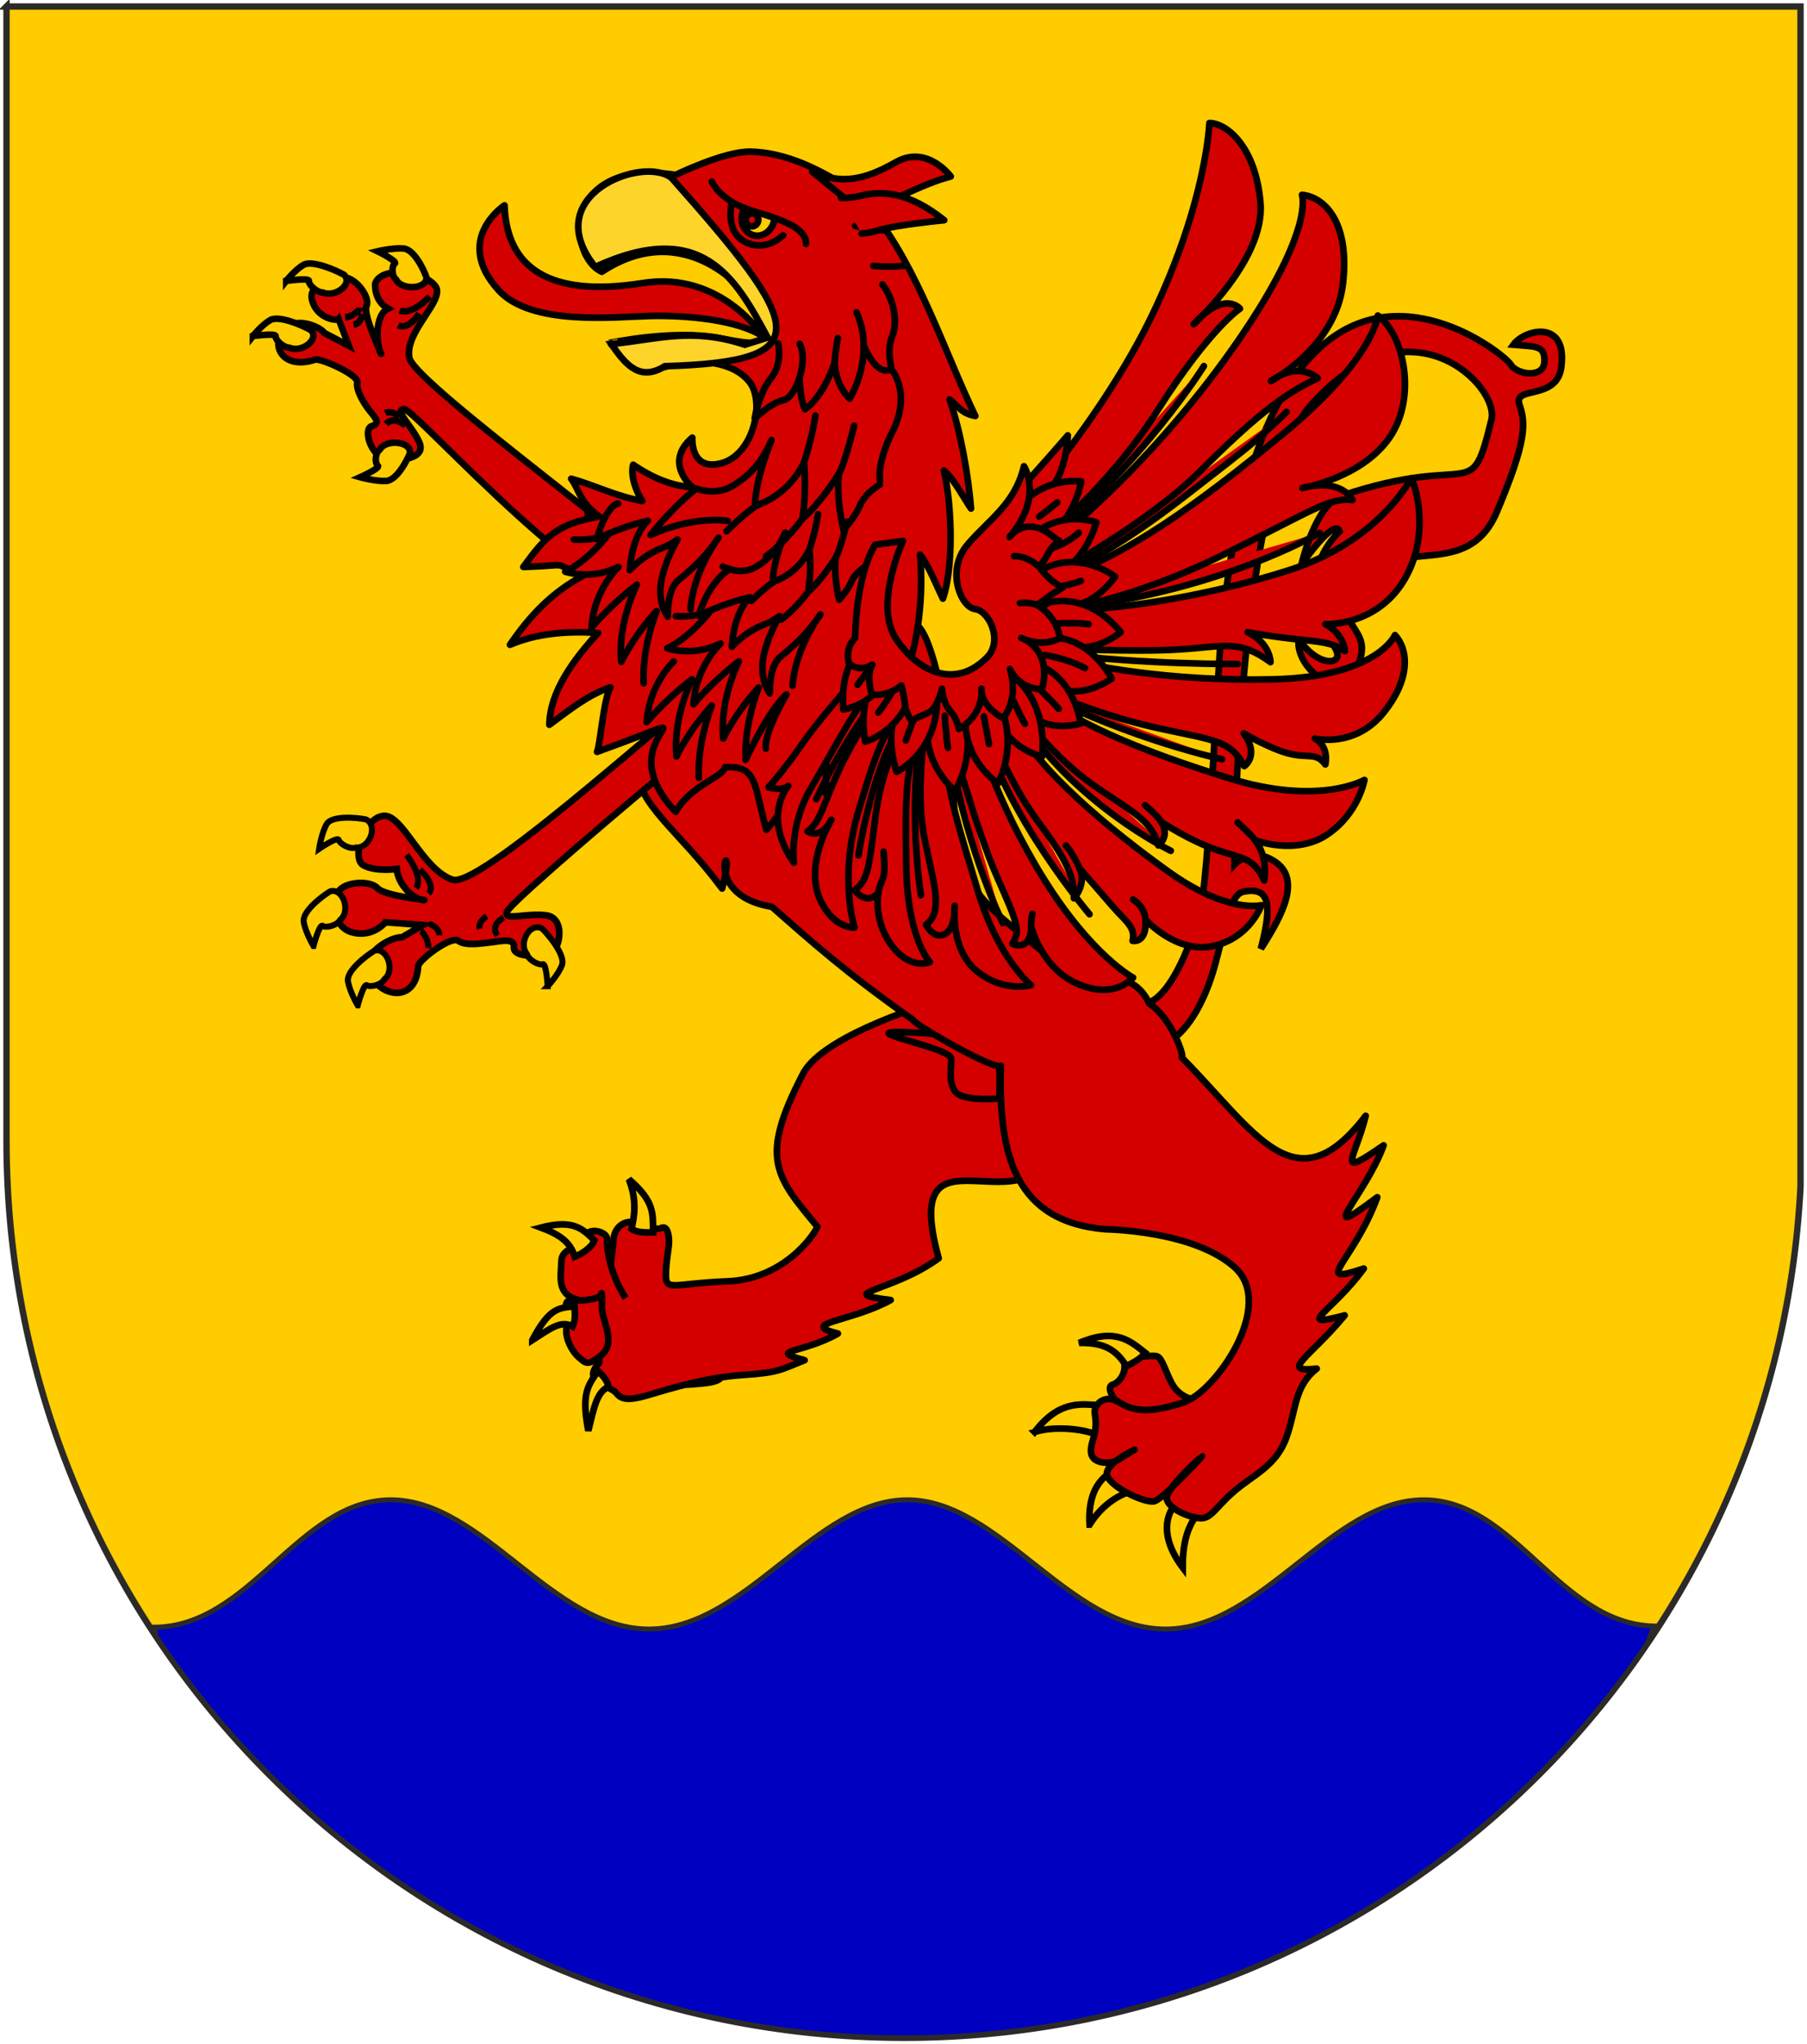 <?xml version="1.0" encoding="UTF-8"?>
<!DOCTYPE svg PUBLIC "-//W3C//DTD SVG 1.1//EN" "http://www.w3.org/Graphics/SVG/1.1/DTD/svg11.dtd">
<!-- Creator: CorelDRAW -->
<svg xmlns="http://www.w3.org/2000/svg" xml:space="preserve" width="2550px" height="2885px" style="shape-rendering:geometricPrecision; text-rendering:geometricPrecision; image-rendering:optimizeQuality; fill-rule:evenodd; clip-rule:evenodd"
viewBox="0 0 2550 2885"
 xmlns:xlink="http://www.w3.org/1999/xlink">
 <defs>
  <style type="text/css">
   <![CDATA[
    .str8 {stroke:#2B2A29;stroke-width:7}
    .str7 {stroke:black;stroke-width:8.503}
    .str0 {stroke:#2B2A29;stroke-width:9}
    .str2 {stroke:black;stroke-width:9.229}
    .str6 {stroke:black;stroke-width:9.374}
    .str5 {stroke:black;stroke-width:9.374;stroke-linecap:round;stroke-linejoin:round}
    .str1 {stroke:black;stroke-width:9.376}
    .str3 {stroke:black;stroke-width:9.376;stroke-linejoin:round}
    .str4 {stroke:black;stroke-width:9.376;stroke-linecap:round;stroke-linejoin:round}
    .fil4 {fill:#0000C0}
    .fil2 {fill:#CC0000}
    .fil1 {fill:#D40000}
    .fil0 {fill:#FFCC00}
    .fil3 {fill:#FFD42A}
   ]]>
  </style>
 </defs>
 <g id="Ebene_x0020_1">
  <g id="_272126296">
   <path id="_272745448" class="fil0 str0" d="M9.165 9.169l2531.67 0 0 1665.41c-34.026,668.939 -587.013,1200.9 -1264.33,1201.25l-2.739 -0.018c-698.609,-1.117 -1264.6,-567.77 -1264.6,-1266.64l0 -1600z"/>
   <path id="path35942" class="fil1 str1" d="M953.447 829.333c-5.076,-28.163 -368.511,-287.193 -375.777,-324.326 -7.266,-37.133 51.106,-81.384 36.807,-101.082 -15.162,-20.885 -75.98,-29.19 -84.986,-3.921 -0.635,16.566 6.354,28.947 18.134,35.549 -19.723,9.124 -16.022,52.414 -10.382,62.684 5.64,10.268 -25.889,-53.807 -20.094,-66.345 5.794,-12.537 -15.803,-41.133 -32.334,-40.18 -16.532,0.953 -50.408,8.372 -44.316,32.19 6.306,24.652 33.787,29.805 37.213,26.002l14.636 38.103 -34.887 -18.248c-1.97,-5.683 -37.656,-25.376 -56.774,-4.583 -19.119,20.793 -3.084,57.309 43.535,42.529 6.337,-3.582 62.067,21.301 59.944,31.907 -2.122,10.606 9.257,29.548 16.911,39.256 7.654,9.709 16.922,18.728 3.83,22.366 -13.091,3.639 -1.919,41.79 19.121,46.26 17.882,3.8 58.108,0.425 47.774,-23.107 -10.334,-23.532 -36.882,-46.251 -21.359,-46.924 15.524,-0.673 285.47,307.703 384.338,284.165l-1.332 -32.295 -0.001 -0.001z"/>
   <path id="path35946" class="fil0 str2" d="M532.801 354.631c0,0 28.692,14.152 24.37,17.235 -4.323,3.083 -5.02,17.21 1.859,22.689 7.778,15.439 43.209,13.752 42.837,-2.858 -3.626,-11.044 -17.518,-39.759 -32.333,-40.98 -15.229,-1.254 -36.733,3.914 -36.733,3.914z"/>
   <path id="path35948" class="fil0 str2" d="M403.894 396.39c0,0 32.863,-4.548 32.065,0.116 -0.798,4.664 9.925,15.814 19.465,16.316 18.146,7.619 43.469,-12.618 29.963,-25.091 -11.523,-6.487 -44.842,-20.963 -56.963,-13.971 -12.461,7.188 -24.529,22.632 -24.529,22.632l0 -0.001z"/>
   <path id="path35950" class="fil0 str2" d="M356.906 474.287c0,0 32.863,-4.548 32.065,0.116 -0.798,4.664 9.925,15.814 19.465,16.315 18.146,7.619 43.468,-12.618 29.963,-25.091 -11.522,-6.487 -44.842,-20.963 -56.963,-13.971 -12.461,7.188 -24.529,22.632 -24.529,22.632z"/>
   <path id="path35952" class="fil0 str2" d="M508.207 673.483c0,0 29.203,-13.049 24.999,-16.293 -4.204,-3.246 -4.37,-17.389 2.708,-22.602 8.352,-15.131 43.695,-12.093 42.7,4.491 -4.037,10.898 -18.997,39.063 -33.848,39.717 -15.266,0.672 -36.561,-5.311 -36.561,-5.311l0.001 -0.001z"/>
   <path id="path35954" class="fil1 str2" d="M572.176 600.78c0,0 -15.919,-15.216 -27.359,-2.348m27.359 2.348l0 0 0 0z"/>
   <path id="path35956" class="fil0 str2" d="M563.965 587.83c0,0 -11.062,-9.374 -20.238,-4.848m20.238 4.848l0 0 0 0z"/>
   <path id="path35958" class="fil2 str2" d="M606.437 418.278c0,0 -23.605,26.652 -42.574,20.202m42.574 -20.202l0 0 0 0z"/>
   <path id="path35960" class="fil2 str2" d="M591.669 442.4c0,0 -14.869,24.175 -29.805,16.581m29.805 -16.581l0 0 0 0z"/>
   <path id="path35962" class="fil0 str2" d="M508.057 434.178c-0.273,3.445 -11.256,13.296 -21.05,13.666m21.05 -13.666l0 0 0 0z"/>
   <path id="path35964" class="fil0 str2" d="M510.948 442.931c-0.273,3.445 -1.799,13.502 -12.083,15.456m12.083 -15.456l0 0 0 0z"/>
   <path id="path35966" class="fil1 str1" d="M1531.57 1414.15c100.881,137.732 163.462,23.247 184.115,-56.479 20.653,-79.726 24.635,-96.907 40.535,-99.631 34.211,-5.861 40.205,16.2 23.029,80.929 32.346,-49.724 55.291,-97.336 21.671,-121.756 -33.621,-24.421 -58.937,2.789 -58.937,2.789 0,0 2.662,-544.259 112.654,-653.443 135.93,-148.338 261.634,-22.009 250.046,25.784 -29.809,122.952 -23.496,44.331 -211.492,107.267 -37.413,12.524 -56.603,97.188 -56.603,97.188 0,0 46.826,-67.664 53.809,-46.929 -38.572,37.668 -39.952,89.07 -37.675,111.944 2.277,22.873 37.221,48.789 34.454,64.563 -2.134,12.165 -31.1,9.965 -54.409,-24.364 -6.053,39.099 58.563,93.782 83.054,37.971 26.298,-59.924 -45.338,-50.741 5.078,-118.701 50.415,-67.959 149.512,0.611 191.559,-99.194 42.047,-99.804 40.886,-124.519 31.727,-151.254 -9.159,-26.735 52.589,-5.22 59.028,-52.392 9.418,-68.999 -52.33,-53.433 -67.59,-31.896 31.362,2.845 44.872,0.072 43.822,24.136 -1.051,24.064 -39.489,17.674 -47.347,4.01 -7.859,-13.665 -149.772,-127.537 -265.071,-27.956 -110.288,95.252 -131.791,311.059 -140.656,376.622 -8.722,64.505 -19.555,385.424 -34.797,432.04 -23.741,72.617 -67.649,171.817 -121.031,92.499 -27.527,33.085 15.168,-10.793 -38.972,26.255l-0.002 -0.001z"/>
   <path id="path35968" class="fil1 str3" d="M1358.73 1401.57c-81.713,23.288 -202.78,66.613 -226.293,115.188 -60.899,117.994 -38.493,142.843 21.08,214.47 -5.4,12.862 -48.216,74.061 -127.023,77.033 -75.345,2.865 -86.836,14.727 -86.836,-8.641 0,-18.912 4.43,-37.816 4.43,-47.272 0,-9.456 -2.378,-23.517 -11.075,-19.316 -8.7,4.202 -26.155,-5.412 -39.43,-8.133 -13.28,-2.721 -27.911,8.029 -27.911,26.94l-20.38 171.806c-25.629,27.278 16.488,31.378 24.81,42.697 8.319,11.319 23.682,8.819 49.619,1.017 25.261,-7.6 77.794,-23.6 128.481,-26.94 50.687,-3.34 52.282,-7.025 87.278,-20.841 -54.54,-14.557 -2.999,-9.142 46.962,-37.615 -57.563,-14.678 18.983,-16.587 74.431,-47.272 -81.797,-10.2 1.629,-10.766 67.786,-58.963 -61.096,-220.222 157.057,-4.408 167.153,-197.598 -21.488,-127.965 -133.082,-176.561 -133.082,-176.561l-0.001 0.001z"/>
   <path id="path35970" class="fil1 str3" d="M1694.36 1978.02c-14.378,19.324 -65.889,15.302 -92.839,12.544 -27.678,-2.832 -42.155,-33.287 -31.754,-36.377 10.198,-3.03 17.889,-15.373 17.157,-26.888 -0.788,-12.339 36.151,-15.015 45.293,-13.372 8.425,1.515 14.216,28.289 24.241,42.947 10.374,15.171 26.47,18.52 37.904,21.146l-0.001 -0.001z"/>
   <path id="path35972" class="fil1 str3" d="M968.309 1954.15c30.984,-1.981 46.984,-3.55 50.306,-12.095m-135.67 -110.158c-25.208,-39.303 -26.301,-73.808 -26.301,-83.634 0,-9.826 -26.259,-18.163 -32.78,-1.676 -6.638,16.774 -31.365,13.394 -31.634,33.711 -0.265,20.291 -7.616,46.489 23.571,54.102l36.723 58.136m30.421 -60.639l0 0 0 0z"/>
   <path id="path35974" class="fil1 str3" d="M849.272 1911.81c-20.526,17.605 -23.303,11.041 -32.063,4.002 -8.758,-7.039 -21.492,-27.937 -17.267,-45.048 4.225,-17.111 -8.628,-36.278 6.435,-35.51 12.291,0.626 41.965,-0.475 42.502,-10.234 1.041,1.525 0.65,16.612 0.503,19.178 -0.998,17.367 21.015,49.496 -0.11,67.613z"/>
   <path id="path35976" class="fil0 str1" d="M1668.94 2212.07c-33.331,-44.186 -22.215,-75.379 -10.724,-88.632 9.959,4.142 18.384,8.283 27.578,19.052 -10.726,15.738 -16.853,37.276 -16.853,69.581l0 -0.001z"/>
   <path id="path35978" class="fil0 str1" d="M1537.63 2151.58c-3.534,-56.885 26.222,-74.627 41.978,-78.299 5.679,9.592 10.162,18.228 11.861,32.758 -16.428,6.181 -37.35,19.136 -53.838,45.54l0 0.001z"/>
   <path id="path35980" class="fil0 str1" d="M1460.03 2020.88c34.003,-44.304 64.091,-39.513 89.403,-37.83 -0.909,11.493 -0.755,24.706 -5.307,40.535 -16.224,-6.832 -56.585,-11.575 -84.097,-2.706z"/>
   <path id="path35982" class="fil0 str1" d="M1522.87 1895.2c51.676,-21.927 72.203,-2.607 93.022,13.734 -6.08,9.272 -17.185,14.01 -26.177,19.038 -10.689,-15.38 -23.133,-34.082 -66.846,-32.772z"/>
   <path id="path35984" class="fil0 str1" d="M830.178 2019.1c-10.035,-53.29 -0.398,-63.79 13.815,-84.311 6.719,7.12 11.849,11.199 14.88,22.258 -17.216,7.658 -20.579,29.979 -28.695,62.053z"/>
   <path id="path35986" class="fil0 str1" d="M751.146 1891.24c24.396,-46.133 37.397,-45.352 59.549,-47.75 0.536,10.734 1.744,17.972 -2.648,28.351 -16.671,-9.228 -32.23,3.663 -56.901,19.398z"/>
   <path id="path35988" class="fil0 str1" d="M763.349 1732.4c44.502,-11.607 58.325,0.808 75.317,18.026 -3.413,10.316 -18.442,19.524 -27.684,23.069 -6.244,-20.711 -20.963,-31.103 -47.633,-41.096l0 0.001z"/>
   <path id="path35990" class="fil0 str1" d="M887.492 1664.16c36.911,32.002 33.543,48.295 34.2,74.966 -8.965,-0.009 -22.139,1.002 -30.511,-4.887 4.183,-18.631 7.912,-39.585 -3.689,-70.077l0 -0.001z"/>
   <path id="path35992" class="fil1 str3" d="M1410.13 1550.47c0,0 2.817,-55.261 -3.705,-64.787 -6.912,-10.1 -27.178,-20.497 -52.622,-23.25 -28.671,-3.1 -112.051,-10.088 -98.241,-2.712 13.809,7.375 86.94,22.89 86.94,34.566 0,11.678 -4.265,33.733 5.688,46.424 10.082,12.853 51.198,10.374 61.939,9.759l0 -0.001z"/>
   <path id="path35994" class="fil1 str3" d="M1621.98 1416.62c-29.115,-64.677 -112.851,-24.081 -131.725,-57.357 -78.821,-69.241 -124.153,-85.84 -143.43,-178.53 2.376,-129.247 -29.549,-296.869 -57.567,-300.88 -45.455,-20.66 -106.285,-78.523 -146.348,-79.204 -361.511,310.467 -247.989,286.273 -123.906,453.312 25.11,-94.653 -39.042,7.571 70.328,25.808 56.557,49.898 104.215,92.572 198.744,159.304 2.491,7.172 116.04,72.177 124.317,64.891 -3.689,127.626 20.683,220.139 147.561,230.85 0,0 124.208,1.282 182.531,53.881 58.722,52.963 -27.208,176.119 -72.657,190.613 -45.198,14.413 -68.014,13.661 -89.936,0 -22.35,-13.929 -36.582,4.718 -35.001,14.74 1.844,11.681 1.962,18.34 0,28.465 -1.932,9.966 -8.998,24.02 -3.1,33.548 4.985,8.06 20.896,10.666 33.228,5.591 7.225,-5.761 16.655,-11.287 26.14,-15.757 -6.154,3.413 -12.058,7.293 -19.938,12.2 -1.928,1.444 -3.959,2.634 -6.202,3.559 -6.646,5.3 -11.6,10.743 -12.848,15.757 -4.343,17.437 53.728,44.972 66.899,41.172 4.904,-1.415 14.522,-9.654 24.81,-19.316 -4.441,6.022 -7.757,11.264 -7.531,14.74 0.921,14.184 29.461,26.881 46.076,28.465 16.612,1.584 21.351,-13.491 48.289,-37.105 26.94,-23.616 59.868,-35.958 74.431,-76.245 14.151,-39.152 11.067,-72.881 42.974,-97.594 -54.097,5.799 -9.386,-15.966 39.43,-75.229 -73.055,19.167 -17.639,-4.884 27.026,-66.079 -74.865,24.641 -15.455,-7.479 19.05,-100.644 -92.496,69.542 -16.173,-3.514 8.861,-73.195 -69.614,47.989 -40.708,20.138 -25.252,-41.681 -99.281,129.775 -154.717,24.098 -259.62,-82.345 4.881,-0.273 -15.508,-57.411 -45.633,-75.737l-0.001 0.004zm74.431 638.427c0.346,-0.048 -22.584,24.948 -42.532,43.714 13.778,-18.516 42.135,-43.659 42.532,-43.714z"/>
   <path id="path36127" class="fil1 str1" d="M1024.8 952.383c-30.444,10.735 -343.788,303.041 -386.164,289.075 -42.376,-13.968 -70.221,-91.989 -96.873,-90.108 -28.257,1.995 -46.322,60.013 -28.965,69.692 17.356,9.68 47.044,5.28 47.044,5.28 1.821,22.565 24.195,43.189 37.363,43.822 13.169,0.634 -53.577,-4.778 -64.59,-16.831 -11.013,-12.052 -50.037,-8.575 -55.628,6.654 -5.59,15.229 -7.604,48.133 20.15,55.819 28.724,7.955 46.891,-14.272 46.891,-14.272l52.758 4 -29.353 17.148c-16.634,-0.801 -60.422,24.113 -45.954,52.561 19.016,34.407 65.706,38.408 68.615,-11.193 -1.277,-7.607 46.18,-44.081 56.607,-36.358 10.427,7.723 33.775,3.514 47.152,2.047 13.378,-1.466 32.798,-6.574 31.437,7.074 -1.361,13.648 29.752,13.237 47.254,11.238 17.503,-1.997 27.372,-52.548 -1.77,-56.304 -29.144,-3.756 -60.619,8.809 -55.134,-5.37 1.303,-3.369 14.45,-16.276 35.545,-35.447 67.713,-61.537 217.328,-187.616 320.082,-269.972l-46.468 -28.557 0.001 0.001z"/>
   <path id="path36000" class="fil1 str4" d="M1698.89 516.634c0,0 -85.817,137.845 -228.835,252.535m228.835 -252.535l0 0 0 0z"/>
   <path id="path36002" class="fil1 str4" d="M1815.54 581.25c0,0 -13.053,13.761 -41.265,38.215 -22.935,19.878 -56.595,45.439 -99.967,79.167 -98.333,76.462 -157.325,103.385 -182.799,115.231m324.032 -232.612l0 0 0 0z"/>
   <path id="path36004" class="fil1 str4" d="M1862.46 751.941c0,0 -148.839,86.694 -365.597,106.618m365.597 -106.618l0 0 0 0z"/>
   <path id="path36006" class="fil1 str4" d="M1746.75 937.063c0,0 -131.706,1.28 -262.358,-15.352m262.358 15.352l0 0 0 0z"/>
   <path id="path36008" class="fil1 str4" d="M1724.45 1071.43c0,0 -126.398,-26.871 -255.99,-93.421m255.99 93.421l0 0 0 0z"/>
   <path id="path36010" class="fil1 str4" d="M1652.22 1200.68c0,0 -138.085,-66.542 -217.746,-194.506m217.746 194.506l0 0 0 0z"/>
   <path id="path36012" class="fil1 str4" d="M1537.51 1290.25c0,0 -118.964,-140.765 -149.765,-263.61m149.765 263.61l0 0 0 0z"/>
   <path id="path36014" class="fil1 str4" d="M1415.36 1303.05c0,0 -59.479,-120.291 -77.537,-268.733m77.537 268.733l0 0 0 0z"/>
   <path id="path36016" class="fil1 str4" d="M1299.58 1263.38c0,0 -20.18,-127.969 2.124,-236.735m-2.124 236.735l0 0 0 0z"/>
   <path id="path36018" class="fil1 str4" d="M1211.42 1207.08c0,0 16.995,-112.609 56.296,-179.152m-56.296 179.152l0 0 0 0z"/>
   <g id="g3081">
    <path id="path36023" class="fil1 str5" d="M917.213 1036.35c0,0 -29.832,-75.642 -72.934,-118.946m72.934 118.946l0 0 0 0z"/>
    <path id="path36025" class="fil1 str5" d="M878.07 883.045c0,0 43.706,42.048 66.162,95.649 22.465,53.603 37.232,49.752 37.232,49.752 0,0 -9.193,12.613 -22.885,5.597 0,0 27.713,38.192 -24.022,86.878 0,0 16.207,-52.03 -24.463,-128.222 -15.899,-29.779 -35.307,-64.117 -57.067,-82.341l25.044 -27.314z"/>
    <path id="path36071" class="fil1 str5" d="M868.006 805.561c0,0 49.45,31.657 20.856,118.44 0,0 -55.654,-19.58 -56.76,-91.485l4.507 -19.005 17.605 -15.09 13.791 7.14 0.001 0z"/>
    <path id="path36121" class="fil1 str5" d="M865.159 848.492c0,0 3.05,-9.739 3.43,-19.161m-3.43 19.161l0 0 0 0z"/>
    <path id="path36123" class="fil1 str5" d="M855.407 721.346c0,0 -5.611,18.263 -12.166,27.942 0,0 -7.582,-9.82 -14.005,-24.445m26.172 -3.497l0 0 0 0z"/>
    <path id="path36153" class="fil1 str5" d="M1058.09 877.63c28.913,-21.289 51.259,-52.793 51.259,-52.793m-51.259 52.793l0 0 0 0z"/>
    <path id="path36155" class="fil1 str5" d="M1002.21 842.239c0,0 23.701,-23.87 42.768,-36.344m-42.768 36.344l0 0 0 0z"/>
    <path id="path36157" class="fil1 str5" d="M1094.33 218.401c-11.822,-2.621 -23.678,-4.153 -35.604,-4.361 -36.652,-0.641 -105.257,32.728 -105.257,32.728 -162.054,-23.849 -152.301,115.083 -104.133,136.801 112.923,-74.7 204.24,17.224 229.539,69.426 19.895,41.052 -19.929,32.471 -64.462,24.006 -64.623,-12.282 -153.728,7.052 -153.472,6.768 0,0 32.988,46.886 79.219,33.561 46.237,-13.324 95.918,-6.301 117.771,22 21.856,28.303 5.269,102.007 -39.51,114.242 -44.774,12.241 -41.471,-35.982 -41.471,-35.982 -40.661,34.825 -1.075,68.857 -1.075,68.857 0,0 -1.456,0.711 -1.585,0.77 -0.009,0.002 -0.113,-0.032 -0.12,-0.028 -24.067,-1.363 -51.941,-11.666 -80.643,-31.349 -4.277,15.459 4.802,39.7 12.97,51.253 -37.783,-6.824 -65.697,-21.788 -100.457,-31.518 13.044,18.074 10.313,31.533 39.702,53.347 -61.025,10.429 -76.801,29.793 -107.237,71.158 72.016,-2.062 34.956,-8.383 84.142,12.484 -43.994,23.768 -74.45,55.584 -103.03,97.39 36.961,-15.729 78.221,-19.722 124.312,-16.742 -33.397,36.429 -67.928,81.99 -68.671,129.609 26.532,-19.561 55.564,-43.156 86.294,-52.788 -9.765,15.296 -14.493,82.096 -19.02,91.024 196.063,-70.31 5.386,-26.217 110.978,84.483 21.615,-37.723 66.737,-48.759 69.622,-62.674 46.793,-3.327 40.843,27.308 58.471,88.312 40.128,-46.969 62.303,-101.796 78.703,-150.099 7.893,35.92 5.756,56.231 4.869,98.575 52.03,-63.779 84.895,-158.063 86.097,-246.743 8.027,26.549 14.941,65.96 24.653,86.196 20.616,-53.078 27.416,-119.391 22.411,-176.346 11.654,13.801 25.779,49.306 32.258,62.047 14.675,-42.214 13.707,-127.547 1.456,-180.758 13.376,10.832 29.512,41.013 38.233,53.633 -3.918,-47.497 -14.536,-108.365 -30.206,-153.963 12.765,10.414 16.884,19.595 36.248,23.331 -42.586,-88.348 -82.126,-211.436 -144.618,-287.015 -19.483,-22.963 -39.367,-38.731 -59.461,-50.047 -26.076,-14.685 -51.906,-25.821 -77.914,-31.586l0.001 -0.004z"/>
    <path id="path36159" class="fil1 str5" d="M711.939 289.796c0,0 -73.37,48.365 -8.179,119.956 46.129,50.662 164.363,37.401 213.893,36.164 49.529,-1.237 123.318,5.079 159.441,29.165 0,0 -59.089,-93.25 -170.125,-75.608 -133.54,21.218 -192.236,-22.959 -195.028,-109.677l-0.001 0z"/>
    <path id="path36161" class="fil1 str5" d="M1341.71 249.073c0,0 -33.261,-45.449 -77.601,-20.152 -44.34,25.298 -76.981,31.824 -117.926,13.315l64.877 53.076 5.465 7.078c0,0 23.9,0.002 52.577,-24.756 31.022,-14.465 51.855,-23.173 72.608,-28.563l0 0.001z"/>
    <path id="path36163" class="fil1 str5" d="M971.25 685.224c0,0 33.393,17.667 61.642,0.999 25.364,-14.962 41.468,-32.73 55.904,-65.144 0,0 -23.013,54.273 -23.352,92.935 0,0 31.03,-8.493 54.587,-38.113 9.509,-11.952 14.598,-23.256 14.598,-23.256 0,0 3.994,41.353 -2.409,79.689 0,0 23.046,-18.661 51.553,-63.849 0,0 -4.404,31.984 6.477,79.045 0,0 15.715,-16.153 23.387,-34.24 7.672,-18.087 27.842,-29.177 27.842,-29.177m-270.229 1.11l0 0 0 0z"/>
    <path id="path36165" class="fil1 str5" d="M1098.03 484.573c0,0 7.041,28.532 -9.966,49.029 -17.008,20.497 -23.039,57.058 -23.039,57.058 0,0 23.034,-22.398 40.604,-25.988 8.785,-1.795 17.679,-15.586 22.789,-31.961 0,0 -0.32,27.315 7.514,44.858 0,0 25.013,-15.213 41.883,-65.93 0,0 0.137,30.221 21.129,50.936 0,0 20.621,-32.574 19.991,-74.935 0,0 16.992,44.719 39.231,33.311 0,0 -7.296,-27.475 1.054,-46.706 8.349,-19.231 1.704,-53.257 -14.024,-72.703m-147.167 83.03l0 0 0 0z"/>
    <path id="path36167" class="fil1 str5" d="M1218.93 487.638c-0.219,-14.735 -3.007,-30.65 -10.129,-46.794m10.129 46.794l0 0 0 0z"/>
    <path id="path36169" class="fil1 str5" d="M1128.42 532.71c5.112,-16.38 6.432,-35.346 0.083,-47.499m-0.083 47.499l0 0 0 0z"/>
    <path id="path36171" class="fil1 str5" d="M1177.81 511.637c0,0 1.841,-23.035 4.644,-34.658m-4.644 34.658l0 0 0 0z"/>
    <path id="path36173" class="fil1 str5" d="M1183.77 668.479c8.417,-13.351 21.529,-67.735 21.529,-67.735m-21.529 67.735l0 0 0 0z"/>
    <path id="path36175" class="fil1 str5" d="M1150.6 586.414c-4.664,33.061 -15.969,66.227 -15.969,66.227m15.969 -66.227l0 0 0 0z"/>
    <path id="path36177" class="fil1 str5" d="M1080.96 785.122c28.913,-21.289 51.259,-52.793 51.259,-52.793m-51.259 52.793l0 0 0 0z"/>
    <path id="path36179" class="fil1 str5" d="M1025.08 749.732c0,0 23.701,-23.87 42.768,-36.344m-42.768 36.344l0 0 0 0z"/>
    <path id="path36181" class="fil1 str5" d="M1275.85 375.194c-21.763,2.207 -43.46,0.125 -43.46,0.125m43.46 -0.125l0 0 0 0z"/>
    <path id="path36183" class="fil1 str5" d="M1206.61 318.707c0,0 18.17,5.857 40.184,6.196m-40.184 -6.196l0 0 0 0z"/>
    <path id="path36185" class="fil1 str5" d="M1260.91 524.965c23.93,39.313 -0.969,83.014 -0.969,83.014 0,0 -21.798,40.813 -18.189,70.476m19.157 -153.49l0 0 0 0z"/>
    <path id="path36187" class="fil1 str5" d="M1105.12 331.988c0,0 -23.543,24.511 -53.334,9.502 -29.791,-15.009 -18.977,-56.008 -18.977,-56.008m72.311 46.506l0 0 0 0z"/>
    <path id="path36189" class="fil1 str5" d="M1137.43 344.251c0.568,-17.752 -19.574,-30.436 -70.812,-45.026 -17.112,-4.873 -29.719,-11.276 -38.915,-17.648 -18.334,-12.704 -23.127,-25.264 -23.127,-25.264m132.854 87.938l0 0 0 0z"/>
    <path id="path36191" class="fil0 str6" d="M1066.62 299.224c-5.881,-1.677 -11.197,-3.541 -16.058,-5.513 -1.338,2.329 -2.394,4.906 -3.065,7.691 -3.371,13.982 3.919,27.735 16.296,30.718 12.377,2.985 25.141,-5.933 28.512,-19.915 0.376,-1.556 0.596,-3.103 0.713,-4.641 -7.684,-2.739 -16.436,-5.502 -26.398,-8.342l0 0.001zm-7.624 20.009c-4.796,-1.156 -7.713,-6.122 -6.514,-11.092 1.199,-4.97 6.053,-8.062 10.853,-6.905 4.799,1.157 7.711,6.122 6.513,11.092 -1.199,4.97 -6.053,8.062 -10.853,6.905l0.001 0z"/>
    <path id="path36193" class="fil3 str6" d="M947.822 251.238c-40.318,-32.509 -189.261,24.463 -107.867,125.491 150.451,-69.296 197.917,14.983 243.321,99.654l-32.092 10.096c-75.629,-24.835 -122.884,-7.487 -188.546,-1.002 20.539,29.752 40.27,53.296 75.582,31.339 219.972,-6.506 195.707,-55.688 9.6,-265.58l0.001 0.001z"/>
    <path id="path36195" class="fil1 str5" d="M953.743 869.531c0,0 23.72,2.549 48.331,-6.619 0,0 -28.534,37.089 -60.556,51.951 0,0 36.372,12.665 75.313,-6.759 0,0 -34.879,32.08 -38.138,85.806 0,0 23.215,-29.096 63.958,-60.617 0,0 -27.428,53.851 -21.959,108.9 0,0 15.652,-34.289 49.936,-71.825 0,0 -20.767,50.043 -18.426,102.002 0,0 32.25,-70.448 57.576,-92.378 0,0 -32.164,54.671 -29.016,76.456m-127.018 -186.918l0 0 0 0z"/>
    <path id="path36197" class="fil1 str5" d="M1030.26 802.954c0,0 -29.139,15.148 -44.254,66.085 0,0 30.863,-16.439 72.131,-26.105 0,0 -22.162,18.536 -25.324,69.798 0,0 17.006,-20.631 47.376,-32.073 6.832,-2.576 13.544,-6.566 19.834,-11.2 0,0 -17.896,29.575 -23.078,59.882 -5.181,30.307 9.382,49.172 9.382,49.172 0,0 -1.483,-37.884 14.446,-51.098 15.925,-13.215 38.092,-31.75 57.05,-60.442 0,0 -35.537,46.931 -39.377,100.788m-88.187 -164.807l0 0 0 0z"/>
    <path id="path36199" class="fil1 str5" d="M1019.96 799.628c0,0 25.029,13.241 46.201,0.749 19.011,-11.215 31.082,-24.532 41.901,-48.827 0,0 -17.249,40.678 -17.503,69.657 0,0 23.257,-6.366 40.913,-28.566 7.127,-8.957 10.942,-17.431 10.942,-17.431 0,0 2.994,30.994 -1.806,59.727 0,0 17.274,-13.987 38.64,-47.856 0,0 -3.301,23.973 4.854,59.245 0,0 11.778,-12.106 17.529,-25.664 5.751,-13.557 20.868,-21.868 20.868,-21.868m-202.539 0.834l0 0 0 0z"/>
    <path id="path36201" class="fil1 str5" d="M1179.25 787.078c6.308,-10.006 16.136,-50.769 16.136,-50.769m-16.136 50.769l0 0 0 0z"/>
    <path id="path36203" class="fil1 str5" d="M1154.38 725.569c-3.496,24.781 -11.969,49.638 -11.969,49.638m11.969 -49.638l0 0 0 0z"/>
    <path id="path36205" class="fil1 str5" d="M1102.19 874.504c21.671,-15.957 38.419,-39.569 38.419,-39.569m-38.419 39.569l0 0 0 0z"/>
    <path id="path36207" class="fil1 str5" d="M1060.3 847.978c0,0 17.764,-17.89 32.055,-27.24m-32.055 27.24l0 0 0 0z"/>
    <path id="path36209" class="fil1 str5" d="M809.791 761.405c0,0 23.72,2.549 48.331,-6.619 0,0 -28.534,37.089 -60.556,51.951 0,0 36.372,12.665 75.313,-6.759 0,0 -34.879,32.08 -38.138,85.806 0,0 23.215,-29.096 63.958,-60.617 0,0 -27.428,53.851 -21.959,108.9 0,0 15.652,-34.289 49.936,-71.825 0,0 -20.767,50.043 -18.426,102.002m-98.458 -202.839l0 0 0 0z"/>
    <path id="path36211" class="fil1 str5" d="M872.376 710.678c0,0 -15.203,-0.703 -30.318,50.235 0,0 30.863,-16.439 72.131,-26.105 0,0 -22.162,18.536 -25.324,69.798 0,0 17.006,-20.631 47.376,-32.073 6.832,-2.576 13.544,-6.566 19.834,-11.2 0,0 -17.896,29.575 -23.078,59.882 -5.181,30.307 9.382,49.172 9.382,49.172 0,0 -1.483,-37.884 14.446,-51.098 15.925,-13.215 38.092,-31.75 57.05,-60.442 0,0 -35.537,46.931 -39.377,100.788m-102.123 -148.957l0 0 0 0z"/>
    <path id="path36213" class="fil1 str5" d="M950.785 933.423c0,0 -34.879,32.08 -38.138,85.806 0,0 23.215,-29.096 63.958,-60.617 0,0 -27.428,53.851 -21.959,108.9 0,0 15.652,-34.289 49.936,-71.825 0,0 -20.767,50.043 -18.426,102.002m-35.37 -164.267l0 0 0 0z"/>
    <path id="path36215" class="fil1 str5" d="M979.629 691.856c0,0 -29.381,22.781 -61.504,63.131 0,0 54.086,-26.549 108.746,-20.018m-47.243 -43.113l0 0 0 0z"/>
    <path id="path36217" class="fil1 str5" d="M1186.9 279.365c8.739,0.135 18.09,-0.598 27.139,-2.92 31.847,-8.158 69.298,-4.887 118.4,34.31 0,0 -68.492,6.517 -94.359,14.681 -6.749,2.125 -14.432,3.443 -22.119,4.22m-29.061 -50.291l0 0 0 0z"/>
   </g>
   <path id="path36020" class="fil1 str4" d="M1151.94 1127.73c0,0 36.11,-80.613 86.033,-142.038m-86.033 142.038l0 0 0 0z"/>
   <path id="path36027" class="fil1 str4" d="M1198.05 968.027c0,0 -46.731,53.146 -68.132,84.713 -21.4,31.573 -45.423,58.408 -45.423,58.408 0,0 18.785,5.784 27.958,-2.105 0,0 -38.001,42.618 7.854,108.397 0,0 -6.984,-52.615 24.459,-105.761 31.449,-53.145 55.904,-101.552 78.176,-128.391l-24.893 -15.261 0 -0.001z"/>
   <path id="path36029" class="fil1 str4" d="M1235.17 998.542c0,0 -27.52,38.411 -50.224,86.296 -22.71,47.878 -26.643,75.763 -45.423,88.397 0,0 18.341,13.155 33.632,-16.313 0,0 -39.934,64.753 -14.416,115.759 19.218,38.411 47.17,36.305 47.17,36.305 0,0 -22.97,-70.557 6.113,-166.269 17.909,-58.936 26.207,-89.974 55.904,-139.435l-32.755 -4.741 0 0.001z"/>
   <path id="path36031" class="fil1 str4" d="M1266.38 1048.18c0,0 -21.993,37.094 -30.789,102.947 -8.796,65.862 -8.796,90.086 -29.531,105.227 0,0 16.341,22.703 33.305,3.78 0,0 -7.82,41.199 21.363,77.215 25.759,31.792 51.524,20.435 51.524,20.435 0,0 -31.417,-32.555 -33.305,-133.232 -1.889,-100.677 0,-132.471 12.567,-171.08l-25.134 -5.293 0 0.001z"/>
   <path id="path36033" class="fil1 str4" d="M1306.14 1025.24c0,0 -14.815,88.403 -2.023,154.913 12.794,66.503 28.279,105.435 2.694,124.899 0,0 11.441,21.901 26.927,12.976 15.485,-8.926 13.467,-39.739 13.467,-39.739 0,0 -6.73,61.642 31.644,92.459 38.37,30.824 76.069,19.471 76.069,19.471 0,0 -46.453,-37.309 -74.727,-132.206 -28.273,-94.89 -50.489,-159.775 -46.448,-224.662l-27.604 -8.111 0.001 0z"/>
   <path id="path36035" class="fil1 str4" d="M1341.14 1037.4c0,0 36.355,133.012 65.303,198.71 28.95,65.695 34.332,77.867 22.215,95.705 0,0 16.8,9 24.239,-8.916 1.98,-4.781 2.183,-9.948 2.267,-15.413 0,0 13.89,56.779 62.36,79.489 48.476,22.71 74.727,0 81.462,-7.299 0,0 -58.571,-30.824 -126.568,-140.316 -67.991,-109.492 -95.595,-209.256 -95.595,-209.256l-35.682 7.296 0 0.001z"/>
   <path id="path36037" class="fil1 str4" d="M1394.32 1023.62c0,0 26.933,77.867 72.038,137.884 45.106,60.019 49.142,80.291 49.142,106.246 0,0 18.18,-19.465 8.076,-42.17 0,0 26.927,30.817 45.782,52.718 18.85,21.895 33.661,30.009 28.95,49.473 0,0 20.541,4.174 18.174,-30.009 0,0 43.759,48.672 95.6,37.309 51.834,-11.353 67.99,-57.587 67.99,-57.587 0,0 -47.799,12.168 -130.603,-47.042 -82.803,-59.204 -187.827,-145.991 -220.815,-215.74l-34.336 8.918 0.002 0z"/>
   <path id="path36039" class="fil1 str4" d="M1442.12 1008.21c0,0 46.453,61.642 99.635,98.949 53.183,37.309 83.48,49.473 92.907,85.974 0,0 17.06,-12.327 4.036,-33.255 0,0 40.4,26.764 78.768,39.739 38.375,12.976 51.164,10.545 66.65,42.985 0,0 6.259,-31.746 -12.791,-56.773 0,0 57.223,21.895 101.654,-8.114 44.435,-30.009 52.512,-77.05 52.512,-77.05 0,0 -63.959,37.307 -191.193,-2.431 -127.239,-39.739 -199.948,-72.187 -259.189,-111.115l-32.986 21.09 -0.001 0.001z"/>
   <path id="path36041" class="fil1 str4" d="M1482.52 978.197c0,0 70.015,31.632 152.147,49.473 82.133,17.848 100.982,17.033 121.179,53.533 0,0 22.215,-14.598 -0.676,-46.234 0,0 35.685,21.087 63.282,28.387 27.602,7.299 38.37,-2.431 51.835,15.413 0,0 6.059,-25.147 -14.809,-36.501 0,0 56.548,13.785 96.941,-36.494 40.395,-50.288 33.663,-90.842 16.162,-109.499 0,0 -24.914,59.21 -173.021,62.456 -148.106,3.239 -261.876,-20.278 -304.289,-30.824l-8.753 50.288 0 0.002z"/>
   <path id="path36043" class="fil1 str4" d="M1491.27 914.933c0,0 107.713,5.676 172.345,1.623 64.626,-4.054 84.82,-14.598 129.255,17.848 0,0 0,-26.77 -32.315,-42.177 0,0 34.338,6.484 75.403,10.545 41.065,4.054 48.465,7.299 61.93,16.219 0,0 -0.671,-23.518 -27.598,-38.117 0,0 67.991,3.246 107.713,-56.773 39.718,-60.019 22.891,-131.393 13.467,-149.235 0,0 -45.106,89.216 -172.345,129.77 -127.238,40.554 -249.093,55.962 -323.82,57.585l-4.036 52.713 0.001 0z"/>
   <path id="path36045" class="fil1 str4" d="M1506.08 858.161c0,0 92.23,-12.171 218.792,-74.621 126.567,-62.453 150.806,-81.916 183.79,-77.863 0,0 -14.138,-31.636 -70.691,-17.033 0,0 82.809,-13.787 122.528,-70.56 39.723,-56.773 20.874,-145.989 -16.156,-172.756 0,0 -4.711,60.015 -131.95,165.454 -127.238,105.438 -218.797,168.702 -315.065,205.2l8.753 42.181 0 -0.001z"/>
   <path id="path36047" class="fil1 str4" d="M1489.25 808.681c0,0 129.933,-69.752 203.313,-142.747 73.378,-72.995 117.137,-109.492 166.956,-132.202 0,0 -26.256,-25.145 -65.974,4.054 0,0 91.559,-47.853 101.654,-137.882 10.1,-90.027 -28.95,-122.471 -57.894,-124.905 0,0 18.85,47.853 -90.213,206.011 -109.061,158.157 -236.297,266.837 -275.344,295.227l17.503 32.444z"/>
   <path id="path36049" class="fil1 str4" d="M1469.05 762.449c0,0 92.907,-70.564 165.615,-184.924 72.704,-114.36 115.12,-141.935 115.12,-141.935 0,0 -21.543,-26.764 -65.302,21.899 0,0 100.982,-90.836 94.246,-171.133 -6.73,-80.297 -48.47,-112.737 -72.032,-112.737 0,0 -3.969,109.358 -78.768,266.841 -72.033,151.665 -199.272,291.17 -199.272,291.17l40.391 30.821 0.001 0z"/>
   <path id="path36051" class="fil1 str4" d="M1771.33 1185.83c-7.406,-9.73 -24.909,-25.147 -24.909,-25.147m24.909 25.147l0 0 0 0z"/>
   <path id="path36053" class="fil1 str4" d="M1638.7 1159.87c-6.053,-9.73 -22.886,-23.524 -22.886,-23.524m22.886 23.524l0 0 0 0z"/>
   <path id="path36055" class="fil1 str4" d="M1455.16 1307.48c0.09,-5.663 0.057,-11.647 1.774,-17.842m-1.774 17.842l0 0 0 0z"/>
   <path id="path36057" class="fil1 str4" d="M1246.9 1201.85c0,0 2.678,26.864 -0.354,35.999 -2.499,7.538 -5.786,13.188 -7.185,22.29m7.539 -58.289l0 0 0 0z"/>
   <path id="path36059" class="fil1 str4" d="M1523.58 1225.57c-10.095,-22.71 -19.521,-32.447 -19.521,-32.447m19.521 32.447l0 0 0 0z"/>
   <path id="path36061" class="fil1 str4" d="M1616.49 1297.75c-1.346,-19.465 -17.503,-28.387 -17.503,-28.387m17.503 28.387l0 0 0 0z"/>
   <path id="path36063" class="fil1 str4" d="M1313.96 997.293c0,0 -26.091,62.87 33.642,119.048 0,0 36.183,-56.626 6.514,-120.73l-11.674 -13.55 -20.486 -0.821 -7.996 16.052z"/>
   <path id="path36065" class="fil1 str4" d="M1288.18 968.562c0,0 -48.677,36.82 -22.97,120.731 0,0 54.409,-25.382 57.151,-97.48l-3.931 -18.559 -16.716 -13.27 -13.535 8.577 0.001 0z"/>
   <path id="path36067" class="fil1 str4" d="M1259.69 932.041c0,0 -52.793,27.197 -38.755,114.569 0,0 56.896,-14.869 69.255,-85.325l-1.38 -18.998 -14.66 -16.173 -14.46 5.928 0 -0.001z"/>
   <path id="path36069" class="fil1 str4" d="M1235.99 898.372c0,0 -51.935,18.642 -45.987,102.815 0,0 54.778,-6.478 72.255,-71.225l0.283 -18.083 -12.454 -17.177 -14.098 3.67z"/>
   <path id="path36073" class="fil1 str4" d="M1415.26 745.846c0,0 41.311,-29.35 65.671,-54.234 24.365,-24.884 25.95,-77.202 25.95,-77.202 0,0 -47.134,54.869 -94.796,105.914l3.176 25.522 0 -0.001z"/>
   <path id="path36075" class="fil1 str4" d="M1445.82 768.575c0,0 61.053,-3.327 80.109,-89.05 0,0 -60.416,-9.633 -98.61,49.815l-5.759 17.955 8.099 20.797 16.161 0.482 0 0.001z"/>
   <path id="path36077" class="fil1 str4" d="M1458.17 815.517c0,0 61.225,9.131 89.039,-78.276 0,0 -59.252,-22.811 -103.449,32.616l-7.587 17.939 5.937 23.848 16.062 3.874 -0.001 0z"/>
   <path id="path36079" class="fil1 str4" d="M1469.12 849.984c0,0 55.958,29.253 104.543,-36.11 0,0 -50.627,-40.317 -106.715,-8.153l-11.76 12.755 -0.381 22.566 14.314 8.942z"/>
   <path id="path36081" class="fil1 str4" d="M1472.76 893.471c0,0 47.473,46.149 108.749,-1.261 0,0 -39.88,-55.104 -101.05,-42.096l-14.157 8.515 -5.353 21.628 11.812 13.214 -0.001 0z"/>
   <path id="path36083" class="fil1 str4" d="M1458.44 947.21c0,0 40.737,56.16 110.339,10.597 0,0 -31.617,-65.199 -95.646,-57.594l-15.691 7.84 -8.864 23.277 9.862 15.88z"/>
   <path id="path36085" class="fil1 str4" d="M1428.69 974.15c0,0 20.002,65.64 96.423,46.984 0,0 -9.072,-70.935 -69.133,-85.475l-16.505 1.962 -14.949 18.529 4.166 18.001 -0.001 -0.001z"/>
   <path id="path36087" class="fil1 str4" d="M1399.81 978.709c0,0 0.034,68.941 70.597,89.148 0,0 10.741,-68.413 -37.081,-110.662l-14.698 -6.23 -17.698 9.476 -1.12 18.268 -0.001 0z"/>
   <path id="path36089" class="fil1 str4" d="M1366.01 992.138c0,0 -21.712,64.441 42.368,113.57 0,0 32.304,-59.336 -2.118,-119.309l-12.71 -12.125 -20.657 1.28 -6.883 16.584z"/>
   <path id="path36091" class="fil1 str4" d="M1237.78 929.751c0,0 -19.548,25.3 -27.514,36.634m27.514 -36.634l0 0 0 0z"/>
   <path id="path36093" class="fil1 str4" d="M1266.03 962.897c0,0 -11.585,24.428 -26.794,42.744m26.794 -42.744l0 0 0 0z"/>
   <path id="path36095" class="fil1 str4" d="M1297.88 992.558c0,0 -12.309,31.404 -19.548,52.344m19.548 -52.344l0 0 0 0z"/>
   <path id="path36097" class="fil1 str4" d="M1333.36 1010c0,0 2.172,34.897 4.346,45.367m-4.346 -45.367l0 0 0 0z"/>
   <path id="path36099" class="fil1 str4" d="M1388.4 1010.88c0,0 4.342,23.55 7.244,39.25m-7.244 -39.25l0 0 0 0z"/>
   <path id="path36101" class="fil1 str4" d="M1424.6 976.854c0,0 13.758,31.41 21.723,44.487m-21.723 -44.487l0 0 0 0z"/>
   <path id="path36103" class="fil1 str4" d="M1474.56 924.514c0,0 30.407,4.367 56.48,18.324m-56.48 -18.324l0 0 0 0z"/>
   <path id="path36105" class="fil1 str4" d="M1488.32 880.023c0,0 29.691,-1.743 47.79,0.873m-47.79 -0.873l0 0 0 0z"/>
   <path id="path36107" class="fil1 str4" d="M1471.67 831.171c0,0 33.305,-3.49 53.581,-11.337m-53.581 11.337l0 0 0 0z"/>
   <path id="path36109" class="fil1 str4" d="M1461.53 780.574c0,0 37.647,-6.98 60.821,-28.787m-60.821 28.787l0 0 0 0z"/>
   <path id="path36111" class="fil1 str4" d="M1491.94 709.043c0,0 -18.098,14.83 -25.342,20.063m25.342 -20.063l0 0 0 0z"/>
   <path id="path36113" class="fil1 str4" d="M1444.15 954.171c0,0 20.276,13.087 49.967,46.238m-49.967 -46.238l0 0 0 0z"/>
   <path id="path36115" class="fil1 str4" d="M1274.26 763.362c0,0 -41.259,90.041 -9.97,137.745 31.29,47.703 84.472,72.144 129.002,26.158 22.352,-23.078 2.556,-65.395 -17.243,-67.706 -19.794,-2.31 -42.152,-54.628 -10.216,-91.559 31.931,-36.931 66.418,-56.933 79.189,-110.023 0,0 28.095,43.083 -20.44,100.019 0,0 19.865,-28.778 54.286,-6.156 7.022,4.618 10.852,9.232 15.326,10.773 0,0 -11.496,10.771 -14.687,17.694 -3.197,6.925 -9.583,16.16 -13.414,19.233 0,0 15.326,22.316 33.848,29.241 0,0 -12.775,8.459 -17.882,11.539 -5.107,3.079 -13.408,10.776 -19.156,13.081 0,0 26.822,13.85 33.208,46.931 0,0 -22.997,14.618 -54.927,0 0,0 44.071,13.85 29.378,72.32 0,0 -30.652,1.541 -45.344,-28.461 0,0 14.047,39.237 -9.578,69.241 0,0 -31.296,-15.391 -30.657,-41.549 0,0 5.115,35.393 -31.931,56.939 0,0 -1.912,-13.85 -10.858,-23.848 -8.94,-10.004 -12.775,-23.854 -12.775,-33.089 0,0 -6.38,26.936 -17.876,33.089 -11.496,6.152 -20.44,7.694 -24.27,13.85 0,0 -8.94,-12.314 -10.216,-24.626 -1.277,-12.312 -5.109,-26.929 -5.109,-26.929 0,0 -15.326,15.391 -41.515,13.081 0,0 -8.944,-26.158 0.638,-42.311 0,0 -18.517,12.308 -33.208,-2.31 0,0 -6.386,-20.006 8.94,-35.393 0,0 0,-84.632 28.101,-131.567l39.355 -5.406 0.001 -0.001z"/>
   <path id="path36117" class="fil1 str4" d="M1462.91 853.4c0,0 -11.496,-3.846 -23.629,-2.31m23.629 2.31l0 0 0 0z"/>
   <path id="path36119" class="fil1 str4" d="M1466.1 799.543c0,0 -15.964,-15.387 -35.125,-14.618m35.125 14.618l0 0 0 0z"/>
   <g id="g36129">
    <path id="path36131" class="fil0 str7" d="M450.365 1197.85c0,0 26.212,-17.889 27.698,-12.38 1.487,5.509 15.933,13.75 24.391,10.586 19.199,1.41 31.592,-31.018 14.131,-39.648 -12.959,-2.733 -48.438,-5.867 -55.628,6.654 -7.39,12.87 -10.593,34.788 -10.593,34.788l0.001 0z"/>
    <path id="path36133" class="fil0 str7" d="M442.4 1335.05c0,0 8.386,-31.687 12.927,-28.461 4.541,3.227 20.447,-0.298 24.779,-8.513 15.189,-12.032 4.211,-45.475 -14.184,-40.191 -11.363,6.75 -39.762,28.58 -37.315,43.135 2.516,14.962 13.791,34.03 13.791,34.03l0.001 0z"/>
    <path id="path36135" class="fil0 str7" d="M504.822 1418.87c0,0 8.386,-31.687 12.927,-28.461 4.541,3.227 20.447,-0.298 24.779,-8.513 15.189,-12.032 4.211,-45.475 -14.184,-40.191 -11.363,6.75 -39.762,28.58 -37.315,43.135 2.516,14.962 13.791,34.03 13.791,34.03l0.001 0z"/>
    <path id="path36137" class="fil0 str7" d="M772.878 1391.74c0,0 -1.936,-33.017 -6.997,-31.029 -5.062,1.989 -19.87,-5.493 -22.475,-14.603 -12.436,-15.592 4.848,-45.393 21.736,-35.562 9.746,9.47 33.126,37.972 27.876,51.536 -5.396,13.943 -20.14,29.656 -20.14,29.656l0 0.001z"/>
    <path id="path36139" class="fil1 str7" d="M710.85 1294.77c0,0 -20.535,10.534 -8.616,25.505m8.616 -25.505l0 0 0 0z"/>
    <path id="path36141" class="fil0 str7" d="M686.836 1292.99c0,0 -12.926,7.693 -9.861,17.9m9.861 -17.9l0 0 0 0z"/>
    <path id="path36143" class="fil1 str7" d="M573.707 1206.41c0,0 24.706,30.924 13.329,47.106m-13.329 -47.106l0 0 0 0z"/>
    <path id="path36145" class="fil1 str7" d="M592.648 1227.23c0,0 23.841,21.775 12.064,33.736m-12.064 -33.736l0 0 0 0z"/>
    <path id="path36147" class="fil0 str7" d="M593.486 1313.75c3.802,1.333 12.439,14.928 10.713,24.435m-10.713 -24.435l0 0 0 0z"/>
    <path id="path36149" class="fil0 str7" d="M605.36 1303.55c3.802,1.333 14.739,5.923 14.679,16.391m-14.679 -16.391l0 0 0 0z"/>
   </g>
   <path id="_272149216" class="fil4 str8" d="M220.702 2310.09c-1.187,-4.551 -2.361,-9.118 -3.477,-13.736 136.032,-0.154 204.106,-179.792 334.178,-179.792 130.127,0 228.275,182.409 364.428,182.409 136.139,0 234.279,-182.409 364.407,-182.409 130.127,0 228.276,182.409 364.416,182.409 68.07,0 126.643,-45.603 184.468,-91.208 57.816,-45.598 114.893,-91.201 179.95,-91.201 129.11,0 191.398,175.4 325.325,178.161 -3.189,8.355 -6.484,16.651 -9.829,24.914 -227.708,335.47 -612.107,555.961 -1048.06,556.191l-2.739 -0.018c-439.493,-0.703 -826.442,-225.265 -1053.07,-565.72z"/>
  </g>
 </g>
</svg>
